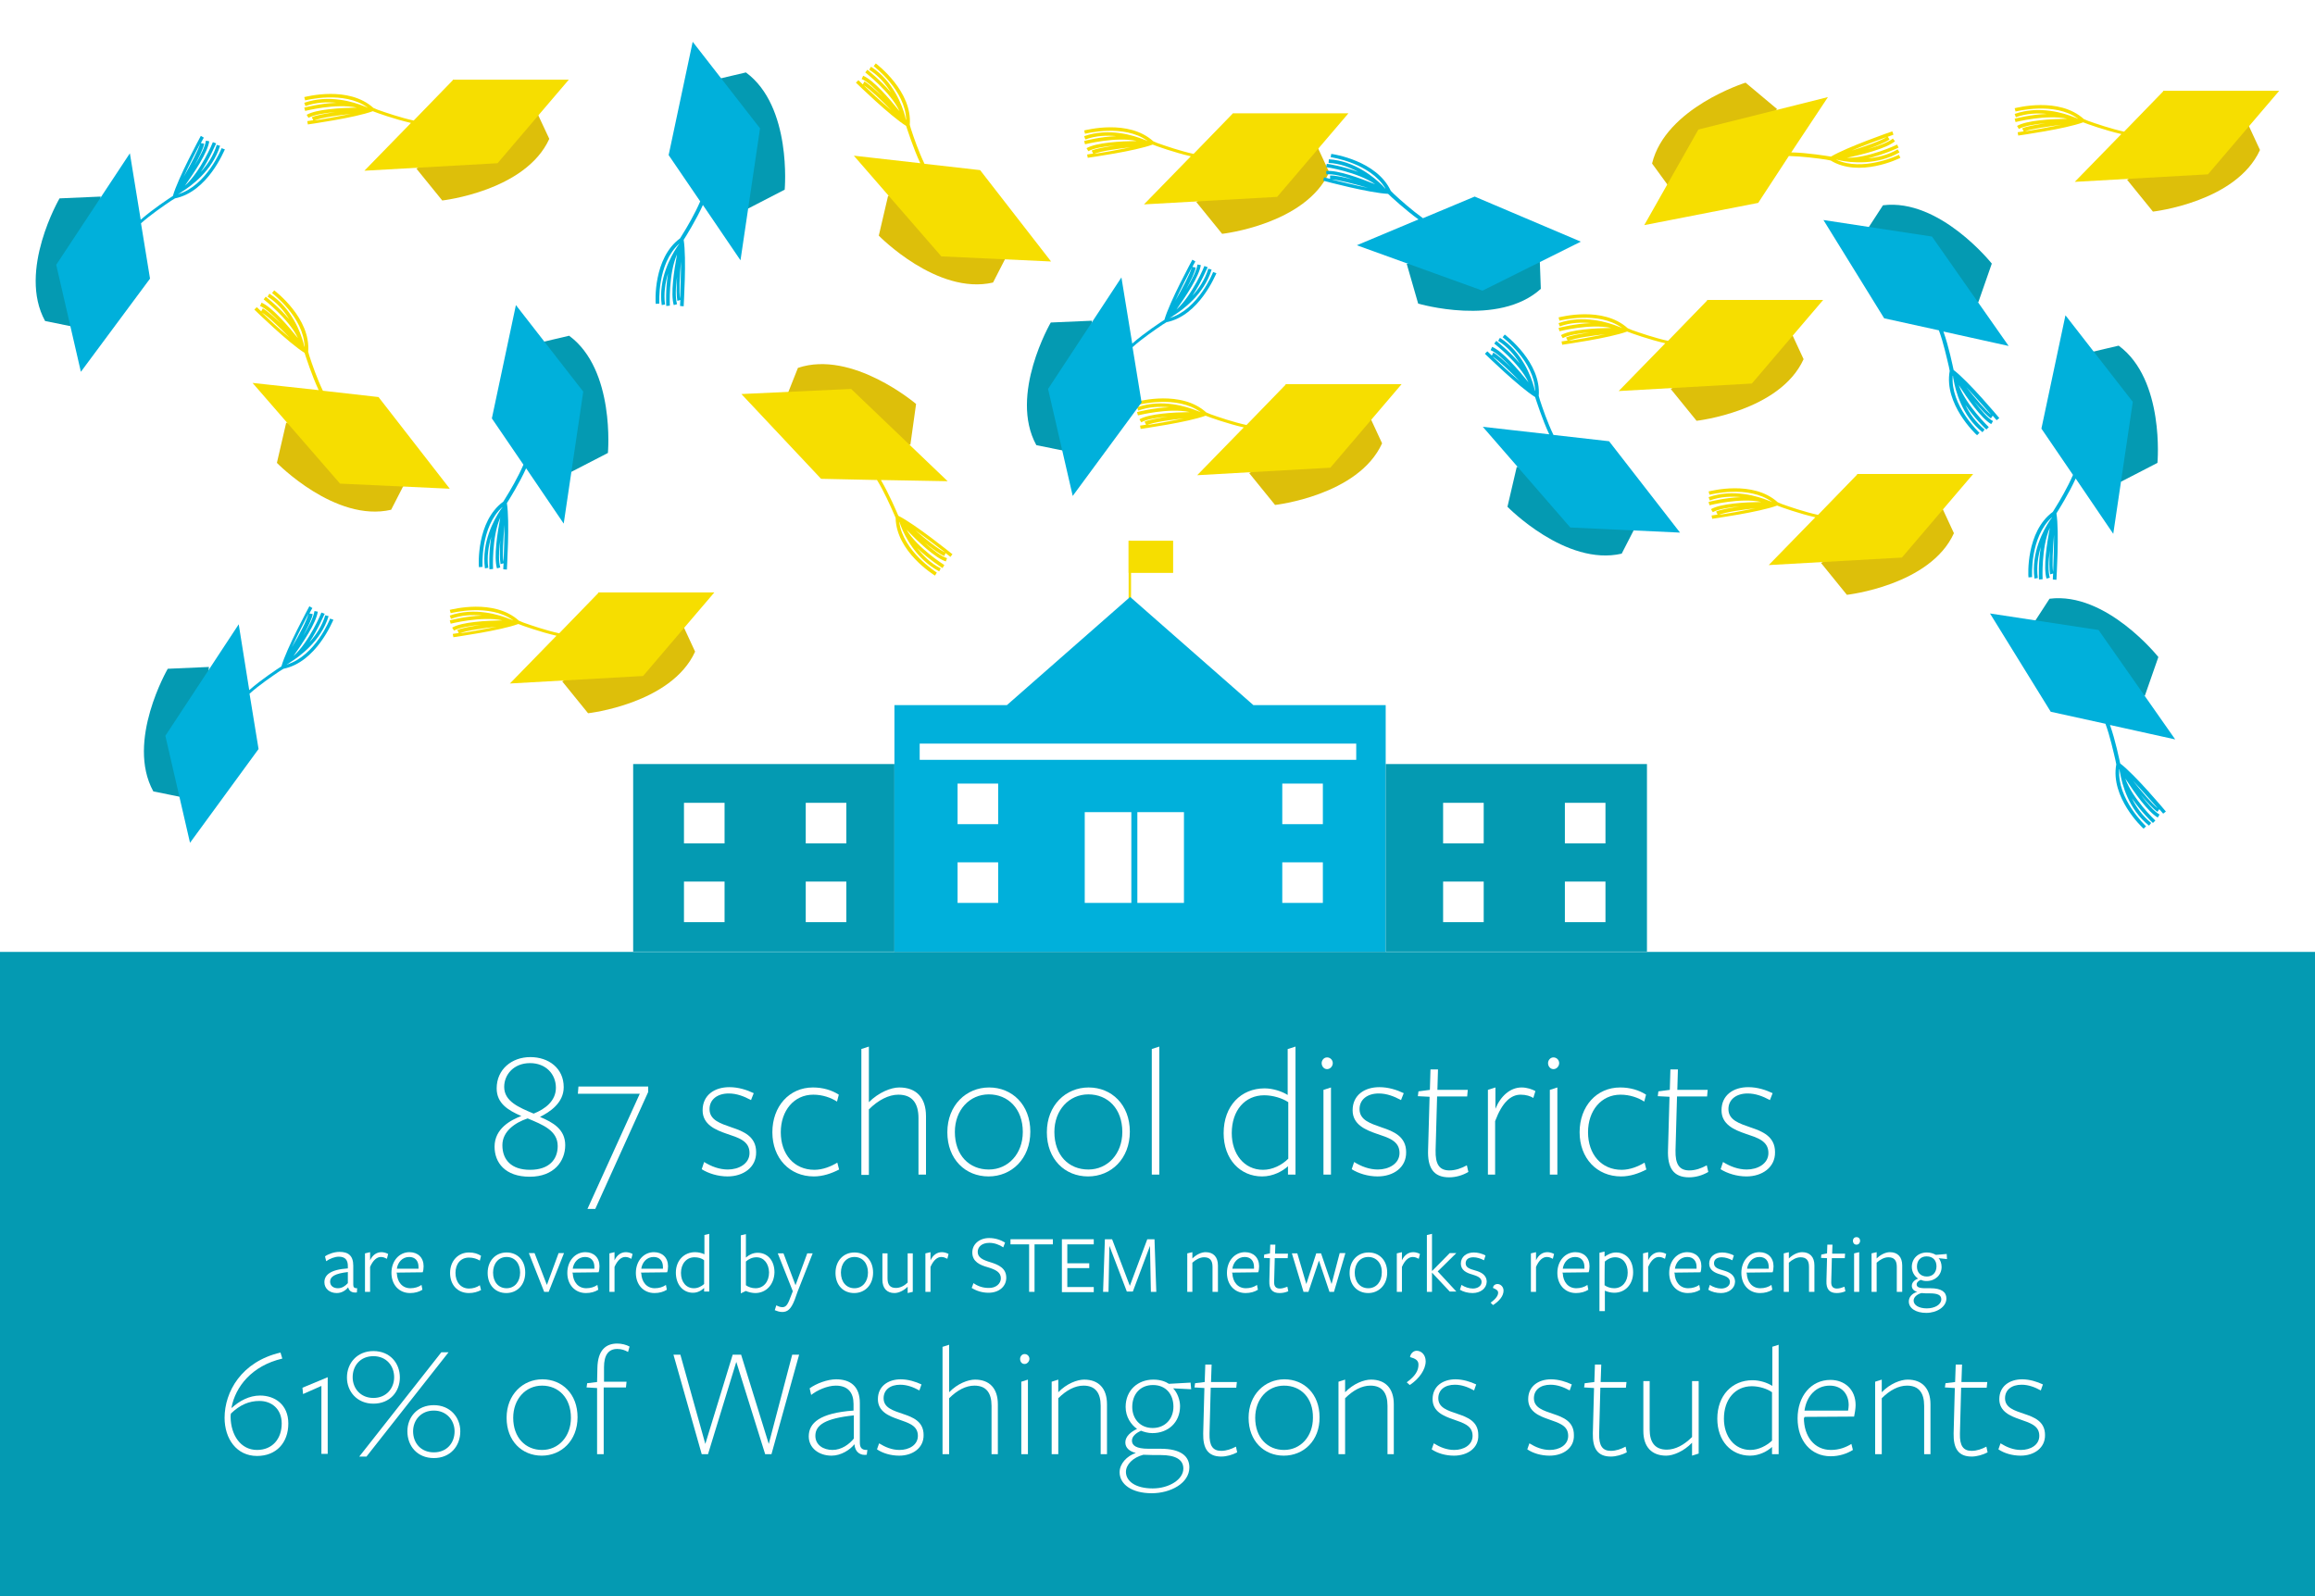 <?xml version="1.0" encoding="utf-8"?>
<!-- Generator: Adobe Illustrator 22.1.0, SVG Export Plug-In . SVG Version: 6.00 Build 0)  -->
<svg version="1.1" id="Layer_1" xmlns="http://www.w3.org/2000/svg" xmlns:xlink="http://www.w3.org/1999/xlink" x="0px" y="0px"
	 viewBox="0 0 770 531" style="enable-background:new 0 0 770 531;" xml:space="preserve">
<style type="text/css">
	.st0{fill:#FFFFFF;}
	.st1{fill:#F2F2F2;}
	.st2{fill:#D2C000;}
	.st3{fill:#F6DE00;}
	.st4{fill:#00B0DB;}
	.st5{fill:#DF6020;}
	.st6{fill:none;stroke:#FFFFFF;stroke-width:10.368;}
	.st7{fill:#E68A24;}
	.st8{fill:none;stroke:#00B0DB;stroke-width:2.623;stroke-dasharray:7.88;}
	.st9{enable-background:new    ;}
	.st10{fill:#3D3C3C;}
	.st11{fill:#DE6026;}
	.st12{fill:#0994B7;}
	.st13{opacity:0.67;}
	.st14{clip-path:url(#SVGID_2_);fill:#00B0DB;}
	.st15{clip-path:url(#SVGID_2_);fill:#049AB2;}
	.st16{clip-path:url(#SVGID_2_);fill:#DDBF0A;}
	.st17{fill:#DDBF0A;}
	.st18{fill:#049AB2;}
</style>
<rect class="st0" width="770" height="531"/>
<g>
	<rect x="210.6" y="254.2" class="st18" width="86.9" height="62.4"/>
	<g>
		<rect x="375.4" y="179.9" class="st3" width="0.8" height="20.5"/>
		<rect x="375.4" y="179.9" class="st3" width="14.8" height="10.7"/>
	</g>
	<polygon class="st4" points="416.9,234.6 375.9,198.6 334.9,234.6 297.5,234.6 297.5,316.7 334.9,316.7 416.9,316.7 460.9,316.7 
		460.9,234.6 	"/>
	<polyline class="st0" points="305.9,252.8 305.9,247.4 451.1,247.4 451.1,252.8 	"/>
	<rect x="349.1" y="301.9" class="st4" width="58.7" height="3.2"/>
	<rect x="341.4" y="306.6" class="st4" width="74.1" height="3.2"/>
	<rect x="335.4" y="311.3" class="st4" width="86" height="3.2"/>
	<rect x="318.5" y="260.7" class="st0" width="13.5" height="13.5"/>
	<rect x="426.5" y="260.7" class="st0" width="13.5" height="13.5"/>
	<rect x="318.5" y="286.9" class="st0" width="13.5" height="13.5"/>
	<rect x="268" y="267.1" class="st0" width="13.5" height="13.5"/>
	<rect x="268" y="293.3" class="st0" width="13.5" height="13.5"/>
	<rect x="227.5" y="267.1" class="st0" width="13.5" height="13.5"/>
	<rect x="227.5" y="293.3" class="st0" width="13.5" height="13.5"/>
	<rect x="360.8" y="270.2" class="st0" width="15.5" height="30.2"/>
	<rect x="378.3" y="270.2" class="st0" width="15.5" height="30.2"/>
	<rect x="426.5" y="286.9" class="st0" width="13.5" height="13.5"/>
	<rect x="460.9" y="254.2" class="st18" width="86.9" height="62.4"/>
	<rect x="520.5" y="267.1" class="st0" width="13.5" height="13.5"/>
	<rect x="520.5" y="293.3" class="st0" width="13.5" height="13.5"/>
	<rect x="480" y="267.1" class="st0" width="13.5" height="13.5"/>
	<rect x="480" y="293.3" class="st0" width="13.5" height="13.5"/>
</g>
<rect y="316.7" class="st18" width="775" height="214.3"/>
<g>
	<g>
		<path class="st17" d="M187,226.7l8.6,10.6c0,0,27.7-3.1,35.6-20.5l-5.7-12.3L187,226.7z"/>
		<path class="st3" d="M199,197.3l-13,13.4c-4.2-0.9-9.5-2.7-12-3.6l-1.4-0.6c-8.3-7.5-22.4-3.7-23-3.6l0.3,1.1
			c0.1,0,12.9-3.4,20.8,2.4c0,0-0.1,0-0.1,0c-0.4-0.2-0.8-0.4-1.2-0.5c-3.2-1.3-11.5-4-19.8-1.1l0.4,1.1c3.6-1.3,7.2-1.4,10.3-1.1
			c-5.4,0.2-10.3,1.5-10.7,1.6l0.3,1.1c0.1,0,10.2-2.6,17.2-1.1c-5.4,0.1-13.4,0.5-16.7,2.4l0.6,1c1.8-1,5.3-1.6,8.9-1.9
			c-3.4,0.5-6.5,1.1-7.8,1.7l0.5,1c-1.2,0.2-2,0.3-2,0.3l0.2,1.1c0.6-0.1,15.7-2.2,21.6-4.4c1.2,0.5,7.4,2.7,12.7,3.9l-15.5,15.9
			l44.3-2.5l23.7-27.8H199z M165.2,208.5c-4.4,0.9-9.4,1.8-12.2,2.2C155.1,209.8,160.6,209,165.2,208.5z"/>
	</g>
	<g>
		<path class="st17" d="M707.5,59.8l8.6,10.6c0,0,27.7-3.1,35.6-20.5l-5.7-12.3L707.5,59.8z"/>
		<path class="st3" d="M719.5,30.4l-13,13.4c-4.2-0.9-9.5-2.7-12-3.6l-1.4-0.6c-8.3-7.5-22.4-3.7-23-3.6l0.3,1.1
			c0.1,0,12.9-3.4,20.8,2.4c0,0-0.1,0-0.1,0c-0.4-0.2-0.8-0.4-1.2-0.5c-3.2-1.3-11.5-4-19.8-1.1l0.4,1.1c3.6-1.3,7.2-1.4,10.3-1.1
			c-5.4,0.2-10.3,1.5-10.7,1.6l0.3,1.1c0.1,0,10.2-2.6,17.2-1.1c-5.4,0.1-13.4,0.5-16.7,2.4l0.6,1c1.8-1,5.3-1.6,8.9-1.9
			c-3.4,0.5-6.5,1.1-7.8,1.7l0.5,1c-1.2,0.2-2,0.3-2,0.3l0.2,1.1c0.6-0.1,15.7-2.2,21.6-4.4c1.2,0.5,7.4,2.7,12.7,3.9l-15.5,15.9
			l44.3-2.5l23.7-27.8H719.5z M685.7,41.5c-4.4,0.9-9.4,1.8-12.2,2.2C675.5,42.9,681.1,42.1,685.7,41.5z"/>
	</g>
	<g>
		<path class="st17" d="M605.7,187.3l8.6,10.6c0,0,27.7-3.1,35.6-20.5l-5.7-12.3L605.7,187.3z"/>
		<path class="st3" d="M617.7,157.9l-13,13.4c-4.2-0.9-9.5-2.7-12-3.6l-1.4-0.6c-8.3-7.5-22.4-3.7-23-3.6l0.3,1.1
			c0.1,0,12.9-3.4,20.8,2.4c0,0-0.1,0-0.1,0c-0.4-0.2-0.8-0.4-1.2-0.5c-3.2-1.3-11.5-4-19.8-1.1l0.4,1.1c3.6-1.3,7.2-1.4,10.3-1.1
			c-5.4,0.2-10.3,1.5-10.7,1.6l0.3,1.1c0.1,0,10.2-2.6,17.2-1.1c-5.4,0.1-13.4,0.5-16.7,2.4l0.6,1c1.8-1,5.3-1.6,8.9-1.9
			c-3.4,0.5-6.5,1.1-7.8,1.7l0.5,1c-1.2,0.2-2,0.3-2,0.3l0.2,1.1c0.6-0.1,15.7-2.2,21.6-4.4c1.2,0.5,7.4,2.7,12.7,3.9l-15.5,15.9
			l44.3-2.5l23.7-27.8H617.7z M583.9,169.1c-4.4,0.9-9.4,1.8-12.2,2.2C573.8,170.4,579.3,169.6,583.9,169.1z"/>
	</g>
	<g>
		<path class="st17" d="M555.7,129.4l8.6,10.6c0,0,27.7-3.1,35.6-20.5l-5.7-12.3L555.7,129.4z"/>
		<path class="st3" d="M567.8,100l-13,13.4c-4.2-0.9-9.5-2.7-12-3.6l-1.4-0.6c-8.3-7.5-22.4-3.7-23-3.6l0.3,1.1
			c0.1,0,12.9-3.4,20.8,2.4c0,0-0.1,0-0.1,0c-0.4-0.2-0.8-0.4-1.2-0.5c-3.2-1.3-11.5-4-19.8-1.1l0.4,1.1c3.6-1.3,7.2-1.4,10.3-1.1
			c-5.4,0.2-10.3,1.5-10.7,1.6l0.3,1.1c0.1,0,10.2-2.6,17.2-1.1c-5.4,0.1-13.4,0.5-16.7,2.4l0.6,1c1.8-1,5.3-1.6,8.9-1.9
			c-3.4,0.5-6.5,1.1-7.8,1.7l0.5,1c-1.2,0.2-2,0.3-2,0.3l0.2,1.1c0.6-0.1,15.7-2.2,21.6-4.4c1.2,0.5,7.4,2.7,12.7,3.9l-15.5,15.9
			l44.3-2.5l23.7-27.8H567.8z M533.9,111.2c-4.4,0.9-9.4,1.8-12.2,2.2C523.8,112.5,529.3,111.7,533.9,111.2z"/>
	</g>
	<g>
		<path class="st17" d="M397.9,67.2l8.6,10.6c0,0,27.7-3.1,35.6-20.5l-5.7-12.3L397.9,67.2z"/>
		<path class="st3" d="M410,37.8l-13,13.4c-4.2-0.9-9.5-2.7-12-3.6l-1.4-0.6c-8.3-7.5-22.4-3.7-23-3.6l0.3,1.1
			c0.1,0,12.9-3.4,20.8,2.4c0,0-0.1,0-0.1,0c-0.4-0.2-0.8-0.4-1.2-0.5c-3.2-1.3-11.5-4-19.8-1.1l0.4,1.1c3.6-1.3,7.2-1.4,10.3-1.1
			c-5.4,0.2-10.3,1.5-10.7,1.6l0.3,1.1c0.1,0,10.2-2.6,17.2-1.1c-5.4,0.1-13.4,0.5-16.7,2.4l0.6,1c1.8-1,5.3-1.6,8.9-1.9
			c-3.4,0.5-6.5,1.1-7.8,1.7l0.5,1c-1.2,0.2-2,0.3-2,0.3l0.2,1.1c0.6-0.1,15.7-2.2,21.6-4.4c1.2,0.5,7.4,2.7,12.7,3.9L380.5,68
			l44.3-2.5l23.7-27.8H410z M376.1,49c-4.4,0.9-9.4,1.8-12.2,2.2C366,50.3,371.5,49.5,376.1,49z"/>
	</g>
	<g>
		<path class="st17" d="M415.5,157.4l8.6,10.6c0,0,27.7-3.1,35.6-20.5l-5.7-12.3L415.5,157.4z"/>
		<path class="st3" d="M427.6,128l-13,13.4c-4.2-0.9-9.5-2.7-12-3.6l-1.4-0.6c-8.3-7.5-22.4-3.7-23-3.6l0.3,1.1
			c0.1,0,12.9-3.4,20.8,2.4c0,0-0.1,0-0.1,0c-0.4-0.2-0.8-0.4-1.2-0.5c-3.2-1.3-11.5-4-19.8-1.1l0.4,1.1c3.6-1.3,7.2-1.4,10.3-1.1
			c-5.4,0.2-10.3,1.5-10.7,1.6l0.3,1.1c0.1,0,10.2-2.6,17.2-1.1c-5.4,0.1-13.4,0.5-16.7,2.4l0.6,1c1.8-1,5.3-1.6,8.9-1.9
			c-3.4,0.5-6.5,1.1-7.8,1.7l0.5,1c-1.2,0.2-2,0.3-2,0.3l0.2,1.1c0.6-0.1,15.7-2.2,21.6-4.4c1.2,0.5,7.4,2.7,12.7,3.9l-15.5,15.9
			l44.3-2.5l23.7-27.8H427.6z M393.8,139.2c-4.4,0.9-9.4,1.8-12.2,2.2C383.6,140.5,389.1,139.7,393.8,139.2z"/>
	</g>
	<g>
		<path class="st17" d="M591.1,36.3l-10.5-8.8c0,0-26.6,8.3-31.1,26.9l8,11L591.1,36.3z"/>
		<path class="st3" d="M584.8,67.5L595,51.9c4.3,0.1,9.8,0.8,12.4,1.2l1.5,0.3c9.5,5.8,22.7-0.6,23.2-0.9l-0.5-1
			c-0.1,0.1-12,5.8-20.9,1.6c0,0,0.1,0,0.1,0c0.4,0.1,0.8,0.2,1.3,0.3c3.4,0.7,12.1,1.7,19.7-2.7l-0.6-1c-3.3,1.9-6.8,2.7-9.9,3
			c5.3-1.3,9.9-3.4,10.2-3.6l-0.5-1c-0.1,0.1-9.5,4.5-16.7,4.4c5.3-1.1,13.1-3.1,16-5.5l-0.7-0.9c-1.6,1.3-4.9,2.5-8.4,3.5
			c3.2-1.1,6.1-2.3,7.3-3.2l-0.6-0.9c1.2-0.4,1.9-0.7,1.9-0.7l-0.4-1.1c-0.6,0.2-15,5.2-20.4,8.4c-1.3-0.2-7.8-1.3-13.2-1.4
			L608,32.3l-43.1,10.8l-18,31.8L584.8,67.5z M615.9,50.1c4.2-1.8,8.9-3.5,11.6-4.5C625.6,46.9,620.3,48.7,615.9,50.1z"/>
	</g>
	<g>
		<path class="st17" d="M138.5,56.1l8.6,10.6c0,0,27.7-3.1,35.6-20.5L177,34L138.5,56.1z"/>
		<path class="st3" d="M150.6,26.7l-13,13.4c-4.2-0.9-9.5-2.7-12-3.6l-1.4-0.6c-8.3-7.5-22.4-3.7-23-3.6l0.3,1.1
			c0.1,0,12.9-3.4,20.8,2.4c0,0-0.1,0-0.1,0c-0.4-0.2-0.8-0.4-1.2-0.5c-3.2-1.3-11.5-4-19.8-1.1l0.4,1.1c3.6-1.3,7.2-1.4,10.3-1.1
			c-5.4,0.2-10.3,1.5-10.7,1.6l0.3,1.1c0.1,0,10.2-2.6,17.2-1.1c-5.4,0.1-13.4,0.5-16.7,2.4l0.6,1c1.8-1,5.3-1.6,8.9-1.9
			c-3.4,0.5-6.5,1.1-7.8,1.7l0.5,1c-1.2,0.2-2,0.3-2,0.3l0.2,1.1c0.6-0.1,15.7-2.2,21.6-4.4c1.2,0.5,7.4,2.7,12.7,3.9l-15.5,15.9
			l44.3-2.5l23.7-27.8H150.6z M116.7,37.9c-4.4,0.9-9.4,1.8-12.2,2.2C106.6,39.2,112.1,38.4,116.7,37.9z"/>
	</g>
	<g>
		<path class="st18" d="M248.8,69.4l12.2-6.3c0,0,2.5-27.7-12.9-39l-13.2,3.1L248.8,69.4z"/>
		<path class="st4" d="M222.4,51.6l10.5,15.4c-1.7,4-4.5,8.8-5.9,11l-0.8,1.3c-9,6.6-8.2,21.2-8.1,21.8l1.2-0.1
			c0-0.1-0.8-13.3,6.6-19.9c0,0,0,0.1,0,0.1c-0.3,0.3-0.5,0.7-0.8,1.1c-1.9,2.9-6.2,10.5-5,19.2l1.1-0.2c-0.5-3.7,0.1-7.3,1-10.3
			c-0.9,5.4-0.6,10.4-0.6,10.8l1.2-0.1c0-0.1-0.5-10.5,2.4-17.1c-1,5.3-2.2,13.2-1.1,16.9l1.1-0.3c-0.6-2-0.5-5.5,0-9.1
			c-0.2,3.4-0.2,6.5,0.1,8l1-0.3c-0.1,1.2-0.1,2-0.1,2l1.2,0.1c0-0.7,1-15.9,0-22.1c0.7-1.1,4.2-6.7,6.4-11.6l12.5,18.4l6.5-43.9
			l-22.4-28.8L222.4,51.6z M226.5,87c0,4.5-0.2,9.6-0.3,12.4C225.8,97.2,226.1,91.7,226.5,87z"/>
	</g>
	<g>
		<path class="st18" d="M190,157l12.2-6.3c0,0,2.5-27.7-12.9-39l-13.2,3.1L190,157z"/>
		<path class="st4" d="M163.6,139.2l10.5,15.4c-1.7,4-4.5,8.8-5.9,11l-0.8,1.3c-9,6.6-8.2,21.2-8.1,21.8l1.2-0.1
			c0-0.1-0.8-13.3,6.6-19.9c0,0,0,0.1,0,0.1c-0.3,0.3-0.5,0.7-0.8,1.1c-1.9,2.9-6.2,10.5-5,19.2l1.1-0.2c-0.5-3.7,0.1-7.3,1-10.3
			c-0.9,5.4-0.6,10.4-0.6,10.8l1.2-0.1c0-0.1-0.5-10.5,2.4-17.1c-1,5.3-2.2,13.2-1.1,16.9l1.1-0.3c-0.6-2-0.5-5.5,0-9.1
			c-0.2,3.4-0.2,6.5,0.1,8l1-0.3c-0.1,1.2-0.1,2-0.1,2l1.2,0.1c0-0.7,1-15.9,0-22.1c0.7-1.1,4.2-6.7,6.4-11.6l12.5,18.4l6.5-43.9
			l-22.4-28.8L163.6,139.2z M167.8,174.6c0,4.5-0.2,9.6-0.3,12.4C167,184.8,167.4,179.3,167.8,174.6z"/>
	</g>
	<g>
		<path class="st18" d="M705.4,160.3l12.2-6.3c0,0,2.5-27.7-12.9-39l-13.2,3.1L705.4,160.3z"/>
		<path class="st4" d="M679,142.6l10.5,15.4c-1.7,4-4.5,8.8-5.9,11l-0.8,1.3c-9,6.6-8.2,21.2-8.1,21.8l1.2-0.1
			c0-0.1-0.8-13.3,6.6-19.9c0,0,0,0.1,0,0.1c-0.3,0.3-0.5,0.7-0.8,1.1c-1.9,2.9-6.2,10.5-5,19.2l1.1-0.2c-0.5-3.7,0.1-7.3,1-10.3
			c-0.9,5.4-0.6,10.4-0.6,10.8l1.2-0.1c0-0.1-0.5-10.5,2.4-17.1c-1,5.3-2.2,13.2-1.1,16.9l1.1-0.3c-0.6-2-0.5-5.5,0-9.1
			c-0.2,3.4-0.2,6.5,0.1,8l1-0.3c-0.1,1.2-0.1,2-0.1,2l1.2,0.1c0-0.7,1-15.9,0-22.1c0.7-1.1,4.2-6.7,6.4-11.6l12.5,18.4l6.5-43.9
			l-22.4-28.8L679,142.6z M683.2,177.9c0,4.5-0.2,9.6-0.3,12.4C682.5,188.1,682.8,182.6,683.2,177.9z"/>
	</g>
	<g>
		<path class="st18" d="M504.5,155.3l-3.1,13.3c0,0,19.4,19.9,38,15.6l6.2-12.1L504.5,155.3z"/>
		<path class="st4" d="M535.2,146.8l-18.5-2.1c-1.9-3.9-3.7-9.1-4.5-11.6l-0.4-1.4c0.9-11.1-10.8-20-11.3-20.4l-0.7,0.9
			c0.1,0.1,10.6,8.1,10.8,17.9c0,0,0-0.1-0.1-0.1c-0.1-0.4-0.2-0.9-0.3-1.3c-0.9-3.3-3.9-11.6-11.3-16.3l-0.6,1
			c3.2,2,5.5,4.8,7.2,7.5c-3.5-4.1-7.5-7.2-7.8-7.5l-0.7,0.9c0.1,0.1,8.3,6.4,11.4,12.9c-3.4-4.2-8.6-10.3-12.1-11.8l-0.5,1.1
			c1.9,0.8,4.5,3.2,7,5.9c-2.5-2.4-4.8-4.4-6.1-5.1l-0.5,1c-0.9-0.8-1.4-1.4-1.5-1.4l-0.8,0.8c0.5,0.5,11.4,11.1,16.7,14.4
			c0.4,1.2,2.4,7.5,4.7,12.4l-22.1-2.5l29.1,33.5l36.5,1.7L535.2,146.8z M505.6,126.9c-3.5-2.9-7.1-6.3-9.2-8.3
			C498.3,119.7,502.3,123.6,505.6,126.9z"/>
	</g>
	<g>
		<path class="st18" d="M658,100.6l4.5-12.9c0,0-17.3-21.8-36.2-19.4l-7.4,11.4L658,100.6z"/>
		<path class="st4" d="M626.7,105.9l18.2,4c1.5,4,2.7,9.5,3.3,12l0.3,1.5c-2,11,8.6,21,9.1,21.4l0.8-0.8c-0.1-0.1-9.7-9.1-8.9-19
			c0,0,0,0.1,0.1,0.1c0,0.4,0.1,0.9,0.2,1.3c0.6,3.4,2.7,11.9,9.6,17.4l0.7-0.9c-2.9-2.4-5-5.3-6.4-8.2c3.1,4.5,6.7,8,7,8.2l0.8-0.8
			c-0.1-0.1-7.6-7.3-10-14c2.9,4.5,7.5,11.1,10.8,13l0.6-1c-1.8-1-4.1-3.7-6.3-6.6c2.2,2.6,4.4,4.9,5.6,5.7l0.6-0.9
			c0.8,0.9,1.3,1.5,1.3,1.5l0.9-0.7c-0.4-0.5-10.2-12.2-15.2-16c-0.3-1.3-1.6-7.8-3.4-12.8l21.7,4.8l-25.5-36.4l-36.1-5.5
			L626.7,105.9z M654,128.8c3.1,3.3,6.4,7.1,8.3,9.2C660.5,136.7,656.9,132.4,654,128.8z"/>
	</g>
	<g>
		<path class="st18" d="M713.4,231.5l4.5-12.9c0,0-17.3-21.8-36.2-19.4l-7.4,11.4L713.4,231.5z"/>
		<path class="st4" d="M682.1,236.8l18.2,4c1.5,4,2.7,9.5,3.3,12l0.3,1.5c-2,11,8.6,21,9.1,21.4l0.8-0.8c-0.1-0.1-9.7-9.1-8.9-19
			c0,0,0,0.1,0.1,0.1c0,0.4,0.1,0.9,0.2,1.3c0.6,3.4,2.7,11.9,9.6,17.4l0.7-0.9c-2.9-2.4-5-5.3-6.4-8.2c3.1,4.5,6.7,8,7,8.2l0.8-0.8
			c-0.1-0.1-7.6-7.2-10-14c2.9,4.5,7.5,11.1,10.8,13l0.6-1c-1.8-1-4.1-3.7-6.3-6.6c2.2,2.6,4.4,4.9,5.6,5.7l0.6-0.9
			c0.8,0.9,1.3,1.5,1.3,1.5l0.9-0.7c-0.4-0.5-10.2-12.2-15.2-16c-0.3-1.3-1.6-7.8-3.4-12.8l21.7,4.8l-25.5-36.4l-36.1-5.5
			L682.1,236.8z M709.4,259.7c3.1,3.3,6.4,7.1,8.3,9.2C715.9,267.6,712.3,263.3,709.4,259.7z"/>
	</g>
	<g>
		<path class="st17" d="M295.4,65.1l-3.1,13.3c0,0,19.4,19.9,38,15.6l6.2-12.1L295.4,65.1z"/>
		<path class="st3" d="M326,56.6l-18.5-2.1c-1.9-3.9-3.7-9.1-4.5-11.6l-0.4-1.4c0.9-11.1-10.8-20-11.3-20.4l-0.7,0.9
			c0.1,0.1,10.6,8.1,10.8,17.9c0,0,0-0.1-0.1-0.1c-0.1-0.4-0.2-0.9-0.3-1.3c-0.9-3.3-3.9-11.6-11.3-16.3l-0.6,1
			c3.2,2,5.5,4.8,7.2,7.5c-3.5-4.1-7.5-7.2-7.8-7.5l-0.7,0.9c0.1,0.1,8.3,6.4,11.4,12.9c-3.4-4.2-8.6-10.3-12.1-11.8l-0.5,1.1
			c1.9,0.8,4.5,3.2,7,5.9c-2.5-2.4-4.8-4.4-6.1-5.1l-0.5,1c-0.9-0.8-1.4-1.4-1.5-1.4l-0.8,0.8c0.5,0.5,11.4,11.1,16.7,14.4
			c0.4,1.2,2.4,7.5,4.7,12.4l-22.1-2.5l29.1,33.5l36.5,1.7L326,56.6z M296.5,36.7c-3.5-2.9-7.1-6.3-9.2-8.3
			C289.2,29.5,293.2,33.4,296.5,36.7z"/>
	</g>
	<g>
		<path class="st17" d="M95.2,140.6L92.1,154c0,0,19.4,19.9,38,15.6l6.2-12.1L95.2,140.6z"/>
		<path class="st3" d="M125.9,132.1l-18.5-2.1c-1.9-3.9-3.7-9.1-4.5-11.6l-0.4-1.4c0.9-11.1-10.8-20-11.3-20.4l-0.7,0.9
			c0.1,0.1,10.6,8.1,10.8,17.9c0,0,0-0.1-0.1-0.1c-0.1-0.4-0.2-0.9-0.3-1.3c-0.9-3.3-3.9-11.6-11.3-16.3l-0.6,1
			c3.2,2,5.5,4.8,7.2,7.5c-3.5-4.1-7.5-7.2-7.8-7.5l-0.7,0.9c0.1,0.1,8.3,6.4,11.4,12.9c-3.4-4.2-8.6-10.3-12.1-11.8l-0.5,1.1
			c1.9,0.8,4.5,3.2,7,5.9c-2.5-2.4-4.8-4.4-6.1-5.1l-0.5,1c-0.9-0.8-1.4-1.4-1.5-1.4l-0.8,0.8c0.5,0.5,11.4,11.1,16.7,14.4
			c0.4,1.2,2.4,7.5,4.7,12.4L84,127.4l29.1,33.5l36.5,1.7L125.9,132.1z M96.3,112.3c-3.5-2.9-7.1-6.3-9.2-8.3
			C89,105.1,93,108.9,96.3,112.3z"/>
	</g>
	<g>
		<path class="st17" d="M302.8,148l1.9-13.6c0,0-21.2-18.1-39.3-12l-5,12.6L302.8,148z"/>
		<path class="st3" d="M273.1,159.3l18.6,0.4c2.3,3.7,4.5,8.7,5.6,11.2l0.6,1.4c0.2,11.2,12.6,18.9,13.1,19.2l0.6-1
			c-0.1-0.1-11.3-7.1-12.5-16.9c0,0,0.1,0.1,0.1,0.1c0.1,0.4,0.3,0.8,0.4,1.2c1.2,3.2,5,11.1,12.8,15.2l0.5-1
			c-3.4-1.7-5.9-4.3-7.9-6.8c3.9,3.8,8.2,6.5,8.5,6.7l0.6-1c-0.1-0.1-8.9-5.6-12.6-11.8c3.7,3.9,9.5,9.4,13.1,10.6l0.4-1.1
			c-2-0.6-4.8-2.8-7.5-5.2c2.7,2.1,5.2,4,6.6,4.5l0.4-1c1,0.8,1.6,1.2,1.6,1.3l0.7-0.9c-0.5-0.4-12.4-10-18-12.8
			c-0.5-1.2-3.1-7.3-5.8-11.9l22.2,0.4l-32.1-30.7l-36.5,1.7L273.1,159.3z M304.4,176.4c3.7,2.6,7.7,5.7,10,7.4
			C312.3,182.9,307.9,179.4,304.4,176.4z"/>
	</g>
	<g>
		<path class="st18" d="M467.9,87.8l3.8,13.2c0,0,26.7,7.9,40.8-4.9L512,82.5L467.9,87.8z"/>
		<path class="st4" d="M490.5,65.4l-17.2,7.2c-3.5-2.5-7.7-6.2-9.6-8l-1.1-1.1c-4.7-10.1-19.1-12.2-19.8-12.3l-0.2,1.1
			c0.1,0,13.2,1.9,18.2,10.4c0,0-0.1,0-0.1,0c-0.3-0.3-0.6-0.7-0.9-1c-2.4-2.4-9.1-8.2-17.8-8.7l-0.1,1.2c3.8,0.2,7.1,1.5,9.9,3
			c-5.1-1.9-10.1-2.7-10.5-2.7l-0.2,1.1c0.1,0,10.4,1.6,16.3,5.7c-5-2-12.5-4.8-16.3-4.4l0.1,1.1c2.1-0.2,5.5,0.6,9,1.8
			c-3.3-0.9-6.4-1.5-7.8-1.4l0,1.1c-1.2-0.3-1.9-0.5-2-0.5l-0.3,1.1c0.6,0.2,15.3,4.1,21.6,4.4c0.9,0.9,5.8,5.4,10.1,8.5l-20.5,8.6
			l41.8,15.1l32.7-16.3L490.5,65.4z M455,62.5c-4.4-0.9-9.3-2.1-12.1-2.8C445.1,59.8,450.5,61.2,455,62.5z"/>
	</g>
	<g>
		<path class="st18" d="M363.2,106.7l-13.7,0.6c0,0-14,24.1-4.8,40.8l13.3,2.7L363.2,106.7z"/>
		<path class="st4" d="M379.7,133.9l-3-18.4c3.2-2.9,7.8-6,10-7.5l1.3-0.8c10.9-2.2,16.3-15.8,16.6-16.3l-1.1-0.4
			c0,0.1-4.9,12.4-14.4,15.3c0,0,0-0.1,0.1-0.1c0.4-0.2,0.8-0.4,1.1-0.7c2.9-1.8,10.1-6.9,12.7-15.3l-1.1-0.3
			c-1.1,3.6-3.1,6.6-5.3,9c3-4.5,4.9-9.2,5.1-9.5l-1.1-0.4c0,0.1-4,9.7-9.3,14.5c3.1-4.4,7.6-11.1,8.1-14.8l-1.1-0.2
			c-0.3,2.1-1.9,5.2-3.8,8.3c1.6-3,3-5.8,3.2-7.3l-1.1-0.2c0.6-1.1,0.9-1.7,1-1.8l-1-0.6c-0.3,0.6-7.6,14-9.3,20
			c-1.1,0.7-6.6,4.3-10.7,7.9L373,92.3l-24.4,37.1l8.2,35.6L379.7,133.9z M390.9,100.1c1.9-4.1,4.2-8.6,5.5-11.1
			C395.8,91.2,393.2,96.1,390.9,100.1z"/>
	</g>
	<g>
		<path class="st18" d="M33.5,65.4L19.8,66c0,0-14,24.1-4.8,40.8l13.3,2.7L33.5,65.4z"/>
		<path class="st4" d="M49.9,92.7l-3-18.4c3.2-2.9,7.8-6,10-7.5l1.3-0.8c10.9-2.2,16.3-15.8,16.6-16.3l-1.1-0.4
			c0,0.1-4.9,12.4-14.4,15.3c0,0,0-0.1,0.1-0.1c0.4-0.2,0.8-0.4,1.1-0.7c2.9-1.8,10.1-6.9,12.7-15.3l-1.1-0.3
			c-1.1,3.6-3.1,6.6-5.3,9c3-4.5,4.9-9.2,5.1-9.5l-1.1-0.4c0,0.1-4,9.7-9.3,14.5c3.1-4.4,7.6-11.1,8.1-14.8l-1.1-0.2
			c-0.3,2.1-1.9,5.2-3.8,8.3c1.6-3,3-5.8,3.2-7.3l-1.1-0.2c0.6-1.1,0.9-1.7,1-1.8l-1-0.6c-0.3,0.6-7.6,14-9.3,20
			c-1.1,0.7-6.6,4.3-10.7,7.9L43.2,51L18.7,88.1l8.2,35.6L49.9,92.7z M61.1,58.8c1.9-4.1,4.2-8.6,5.5-11.1
			C66,49.9,63.4,54.8,61.1,58.8z"/>
	</g>
	<g>
		<path class="st18" d="M69.5,221.9l-13.7,0.6c0,0-14,24.1-4.8,40.8l13.3,2.7L69.5,221.9z"/>
		<path class="st4" d="M86,249.2l-3-18.4c3.2-2.9,7.8-6,10-7.5l1.3-0.8c10.9-2.2,16.3-15.8,16.6-16.3l-1.1-0.4
			c0,0.1-4.9,12.4-14.4,15.3c0,0,0-0.1,0.1-0.1c0.4-0.2,0.8-0.4,1.1-0.7c2.9-1.8,10.1-6.9,12.7-15.3l-1.1-0.3
			c-1.1,3.6-3.1,6.6-5.3,9c3-4.5,4.9-9.2,5.1-9.5l-1.1-0.4c0,0.1-4,9.7-9.3,14.5c3.1-4.4,7.6-11.1,8.1-14.8l-1.1-0.2
			c-0.3,2.1-1.9,5.2-3.8,8.3c1.6-3,3-5.8,3.2-7.3l-1.1-0.2c0.6-1.1,0.9-1.7,1-1.8l-1-0.6c-0.3,0.6-7.6,14-9.3,20
			c-1.1,0.7-6.6,4.3-10.7,7.9l-3.5-21.9l-24.4,37.1l8.2,35.6L86,249.2z M97.1,215.3c1.9-4.1,4.2-8.6,5.5-11.1
			C102.1,206.4,99.5,211.3,97.1,215.3z"/>
	</g>
</g>
<g>
	<path class="st0" d="M188,381c0,5.3-3.7,10.5-11.8,10.5c-8.2,0-11.7-4.7-11.7-10c0-6.1,5.5-8.9,8.9-10.2c-4.4-1.9-8.2-4.2-8.2-9.2
		c0-6.3,5-10.4,11.2-10.4c6.1,0,11.1,3.7,11.1,10c0,5.3-4.7,8.3-7.9,9.9C183.9,373.4,188,375.7,188,381z M167.1,381
		c0,4.9,3,8.2,9.2,8.2c6.4,0,9.2-3.5,9.2-7.9c0-5.2-5-7.1-10-9.2C171.3,373.5,167.1,376.4,167.1,381z M184.9,361.9
		c0-4.6-3.4-8.2-8.6-8.2c-5.5,0-8.6,3.9-8.6,7.9c0,4.8,4.8,6.8,9.8,8.9C181.3,369,184.9,366.3,184.9,361.9z"/>
	<path class="st0" d="M192.2,364l0.2-2.5h23.2v1.8L198,402.2h-2.6l17.4-38.3H192.2z"/>
	<path class="st0" d="M242,391.4c-3.2,0-6.4-1-8.6-2.4l0.8-2.4c2.4,1.5,5.1,2.5,7.9,2.5c3.6,0,7.2-1.9,7.2-5.5
		c0-4.1-3.8-5.1-7.6-6.4c-3.8-1.3-8-3.1-8-7.8c0-5.1,4-7.7,8.9-7.7c3,0,5.8,0.9,8.1,2l-0.9,2.3c-2.4-1.3-4.8-2.2-7.4-2.2
		c-3.8,0-6.4,2-6.4,5.2c0,3.7,3.7,4.8,7.4,6.1c3.9,1.3,8.1,3,8.1,8.2C251.6,388.4,247.2,391.4,242,391.4z"/>
	<path class="st0" d="M270.7,391.4c-8.1,0-13.8-6.1-13.8-14.7s5.6-14.9,13.5-14.9c3.3,0,6.3,0.9,8.6,2.4l-0.6,2.3
		c-2-1.3-4.8-2.3-7.9-2.3c-6.4,0-10.8,5.3-10.8,12.5c0,7.3,4.4,12.5,11.2,12.5c2.7,0,5.5-1.1,7.6-2.4l0.6,2.3
		C276.6,390.4,273.7,391.4,270.7,391.4z"/>
	<path class="st0" d="M305.5,390.8V372c0-5-2.1-7.8-6.7-7.8c-3.2,0-6.7,1.8-9.8,4.9v21.8h-2.5V349l2.5-0.8v18.5
		c3.3-3.3,7.4-4.9,10.1-4.9c5.6,0,8.9,3.3,8.9,9.6v19.4H305.5z"/>
	<path class="st0" d="M328.8,391.4c-7.7,0-13.7-5.7-13.7-14.7s6.3-14.9,13.9-14.9s13.7,5.7,13.7,14.7S336.5,391.4,328.8,391.4z
		 M328.9,364.1c-6.4,0-11.3,5.2-11.3,12.5c0,7.8,4.8,12.5,11.3,12.5c6.4,0,11.3-5.2,11.3-12.5C340.2,368.9,335.3,364.1,328.9,364.1z
		"/>
	<path class="st0" d="M361.9,391.4c-7.7,0-13.7-5.7-13.7-14.7s6.3-14.9,13.9-14.9s13.7,5.7,13.7,14.7S369.6,391.4,361.9,391.4z
		 M362,364.1c-6.4,0-11.3,5.2-11.3,12.5c0,7.8,4.8,12.5,11.3,12.5c6.4,0,11.3-5.2,11.3-12.5C373.3,368.9,368.5,364.1,362,364.1z"/>
	<path class="st0" d="M383.1,390.8V349l2.5-0.8v42.6H383.1z"/>
	<path class="st0" d="M428.4,349l2.5-0.8v42.6h-2.5V388c-1.7,1.6-4.9,3.4-8.6,3.4c-7.3,0-12.8-5.7-12.8-14.4
		c0-9.1,5.8-14.9,13.6-14.9c2.8,0,5.8,1,7.7,2.2V349z M420.5,364.4c-6.4,0-10.8,5-10.8,12.6c0,6.9,4.1,12.2,10.4,12.2
		c3.2,0,6.3-1.6,8.4-3.7v-18.8C426.6,365.4,423.4,364.4,420.5,364.4z"/>
	<path class="st0" d="M441.4,355.7c-1.1,0-1.8-1-1.8-2c0-0.9,0.7-1.9,1.8-1.9c1.1,0,1.9,0.9,1.9,1.9
		C443.3,354.7,442.5,355.7,441.4,355.7z M440.2,390.8v-28.2l2.5-0.8v29H440.2z"/>
	<path class="st0" d="M458.2,391.4c-3.2,0-6.4-1-8.6-2.4l0.8-2.4c2.4,1.5,5.1,2.5,7.9,2.5c3.6,0,7.2-1.9,7.2-5.5
		c0-4.1-3.8-5.1-7.6-6.4c-3.8-1.3-8-3.1-8-7.8c0-5.1,4-7.7,8.9-7.7c3,0,5.8,0.9,8.1,2l-0.9,2.3c-2.4-1.3-4.8-2.2-7.4-2.2
		c-3.8,0-6.4,2-6.4,5.2c0,3.7,3.7,4.8,7.4,6.1c3.9,1.3,8.1,3,8.1,8.2C467.8,388.4,463.5,391.4,458.2,391.4z"/>
	<path class="st0" d="M482,391.7c-5.3,0-7.2-3.3-7-9.1l0.5-17.7l-3.9-0.2l0.2-1.6l3.8-0.5l0.2-6.8h2.5l-0.2,6.8h10.1l-0.2,2.2h-10
		l-0.5,17.9c-0.1,4.6,1.2,6.7,4.6,6.7c2,0,4-0.7,5.8-1.7l0.5,2.2C486.4,391.1,484.1,391.7,482,391.7z"/>
	<path class="st0" d="M497.4,390.8h-2.5v-28.2l2.5-0.8v7.1c1.7-4.2,4.9-7.1,8.7-7.1c1.8,0,3.5,0.6,4.6,1.2l-0.7,2.3
		c-0.9-0.6-2.4-1.1-4.2-1.1c-3.2,0-6.1,2.4-8.5,8.8V390.8z"/>
	<path class="st0" d="M516.7,355.7c-1.1,0-1.8-1-1.8-2c0-0.9,0.7-1.9,1.8-1.9c1.1,0,1.9,0.9,1.9,1.9
		C518.6,354.7,517.8,355.7,516.7,355.7z M515.5,390.8v-28.2l2.5-0.8v29H515.5z"/>
	<path class="st0" d="M539.2,391.4c-8.1,0-13.8-6.1-13.8-14.7s5.6-14.9,13.5-14.9c3.3,0,6.3,0.9,8.6,2.4l-0.6,2.3
		c-2-1.3-4.8-2.3-7.9-2.3c-6.4,0-10.8,5.3-10.8,12.5c0,7.3,4.4,12.5,11.2,12.5c2.7,0,5.5-1.1,7.6-2.4l0.6,2.3
		C545.1,390.4,542.2,391.4,539.2,391.4z"/>
	<path class="st0" d="M561.8,391.7c-5.3,0-7.2-3.3-7-9.1l0.5-17.7l-3.9-0.2l0.2-1.6l3.8-0.5l0.2-6.8h2.5l-0.2,6.8H568l-0.2,2.2h-10
		l-0.5,17.9c-0.1,4.6,1.2,6.7,4.6,6.7c2,0,4-0.7,5.8-1.7l0.5,2.2C566.2,391.1,563.9,391.7,561.8,391.7z"/>
	<path class="st0" d="M580.9,391.4c-3.2,0-6.4-1-8.6-2.4l0.8-2.4c2.4,1.5,5.1,2.5,7.9,2.5c3.6,0,7.2-1.9,7.2-5.5
		c0-4.1-3.8-5.1-7.6-6.4c-3.8-1.3-8-3.1-8-7.8c0-5.1,4-7.7,8.9-7.7c3,0,5.8,0.9,8.1,2l-0.9,2.3c-2.4-1.3-4.8-2.2-7.4-2.2
		c-3.8,0-6.4,2-6.4,5.2c0,3.7,3.7,4.8,7.4,6.1c3.9,1.3,8.1,3,8.1,8.2C590.5,388.4,586.1,391.4,580.9,391.4z"/>
	<path class="st0" d="M115.8,428.3c-0.9,1.1-2.2,1.9-3.8,1.9c-2.4,0-4.1-1.5-4.1-3.6c0-2.3,1.8-4.2,7.8-4.6c0,0,0-0.7,0-0.8
		c0-2-0.9-3.1-3-3.1c-1.4,0-3.1,0.7-4.2,1.5l-0.4-1.6c1.1-0.8,3.1-1.5,4.8-1.5c3,0,4.6,1.3,4.6,4.6c0,0.1,0,6.2,0,6.2
		c0,0.9,0.2,1.3,1.3,1.3l-0.1,1.4C117,430.2,116.1,429.5,115.8,428.3L115.8,428.3z M115.8,423.2c-4.4,0.5-6,1.5-6,3.2
		c0,1.4,1.1,2.2,2.6,2.2c1.4,0,2.5-0.8,3.3-1.7V423.2z"/>
	<path class="st0" d="M123.1,429.8h-1.7V417l1.7-0.4v2.7c0.8-1.7,2.1-2.7,3.8-2.7c0.8,0,1.7,0.3,2.2,0.6l-0.4,1.6
		c-0.6-0.3-1.2-0.6-2-0.6c-1.3,0-2.6,1-3.6,3.3V429.8z"/>
	<path class="st0" d="M132,423.6c0.1,2.9,1.8,5,4.5,5c1.4,0,2.7-0.4,3.7-1.1l0.3,1.6c-1.1,0.7-2.5,1.1-4.1,1.1
		c-3.7,0-6.2-2.8-6.2-6.7c0-4,2.6-6.9,6-6.9c2.8,0,4.7,1.8,4.7,4.7c0,0.7-0.1,1.5-0.3,2l-8.7,0.1V423.6z M139.2,422.1
		c0-0.1,0-0.4,0-0.6c0-2-1.1-3.3-3.1-3.3c-2.3,0-3.8,1.8-4.1,3.9L139.2,422.1z"/>
	<path class="st0" d="M156,430.2c-3.9,0-6.3-2.8-6.3-6.7c0-4,2.7-6.8,6.3-6.8c1.6,0,2.9,0.4,4,1.1l-0.4,1.6c-1-0.6-2.2-1-3.6-1
		c-2.8,0-4.5,2.1-4.5,5.1c0,3.1,1.8,5.2,4.5,5.2c1.3,0,2.6-0.4,3.6-1.1l0.4,1.6C158.9,429.8,157.5,430.2,156,430.2z"/>
	<path class="st0" d="M168.4,430.2c-3.6,0-6.2-2.6-6.2-6.7c0-4.1,2.7-6.8,6.3-6.8s6.2,2.6,6.2,6.7
		C174.7,427.5,172,430.2,168.4,430.2z M168.5,418.2c-2.7,0-4.5,2.2-4.5,5.2c0,3.1,1.8,5.2,4.5,5.2s4.5-2.2,4.5-5.2
		C173,420.3,171.2,418.2,168.5,418.2z"/>
	<path class="st0" d="M182.5,429.8H181l-5.1-12.9h1.9l4.1,10.6l3.9-10.6h1.8L182.5,429.8z"/>
	<path class="st0" d="M190.5,423.6c0.1,2.9,1.8,5,4.5,5c1.4,0,2.7-0.4,3.7-1.1l0.3,1.6c-1.1,0.7-2.5,1.1-4.1,1.1
		c-3.7,0-6.2-2.8-6.2-6.7c0-4,2.6-6.9,6-6.9c2.8,0,4.7,1.8,4.7,4.7c0,0.7-0.1,1.5-0.3,2l-8.7,0.1V423.6z M197.7,422.1
		c0-0.1,0-0.4,0-0.6c0-2-1.1-3.3-3.1-3.3c-2.3,0-3.8,1.8-4.1,3.9L197.7,422.1z"/>
	<path class="st0" d="M204.4,429.8h-1.7V417l1.7-0.4v2.7c0.8-1.7,2.1-2.7,3.8-2.7c0.8,0,1.7,0.3,2.2,0.6l-0.4,1.6
		c-0.6-0.3-1.2-0.6-2-0.6c-1.3,0-2.6,1-3.6,3.3V429.8z"/>
	<path class="st0" d="M213.3,423.6c0.1,2.9,1.8,5,4.5,5c1.4,0,2.7-0.4,3.7-1.1l0.3,1.6c-1.1,0.7-2.5,1.1-4.1,1.1
		c-3.7,0-6.2-2.8-6.2-6.7c0-4,2.6-6.9,6-6.9c2.8,0,4.7,1.8,4.7,4.7c0,0.7-0.1,1.5-0.3,2l-8.7,0.1V423.6z M220.5,422.1
		c0-0.1,0-0.4,0-0.6c0-2-1.1-3.3-3.1-3.3c-2.3,0-3.8,1.8-4.1,3.9L220.5,422.1z"/>
	<path class="st0" d="M234.2,410.9l1.7-0.4v19.2h-1.7c0,0,0-1.1,0-1.2c-0.8,0.8-2.1,1.6-3.7,1.6c-3.4,0-5.7-2.8-5.7-6.7
		c0-4,2.7-6.8,6.4-6.8c1.1,0,2.3,0.3,3.1,0.7V410.9z M231,418.3c-2.7,0-4.5,2.2-4.5,5.2c0,3,1.7,5.1,4.3,5.1c1.3,0,2.5-0.6,3.4-1.4
		c0,0.1,0-7.9,0-7.9C233.4,418.6,232.2,418.3,231,418.3z"/>
	<path class="st0" d="M251.2,430.2c-1,0-2.3-0.3-3.1-0.7l-1.7,0.8v-19.3l1.7-0.4c0,0,0,7.7,0,7.8c0.9-0.8,2.2-1.6,3.9-1.6
		c3.4,0,5.6,2.7,5.6,6.5C257.5,427.3,254.9,430.2,251.2,430.2z M251.6,418.3c-1.4,0-2.6,0.6-3.5,1.4c0-0.1,0,7.9,0,7.9
		c0.8,0.6,2,1,3.2,1c2.7,0,4.5-2.2,4.5-5.3C255.7,420.4,254.1,418.3,251.6,418.3z"/>
	<path class="st0" d="M265.3,429.7l-1,2.8c-1.2,3.1-2.4,4-4.1,4c-1,0-1.7-0.3-2.5-0.6l0.5-1.6c0.6,0.3,1.3,0.6,2,0.6
		c1,0,1.7-0.5,2.6-3l0.9-2.3l-5-12.6h1.9l4,10.6l3.9-10.6h1.8L265.3,429.7z"/>
	<path class="st0" d="M284.1,430.2c-3.6,0-6.2-2.6-6.2-6.7c0-4.1,2.7-6.8,6.3-6.8s6.2,2.6,6.2,6.7
		C290.4,427.5,287.7,430.2,284.1,430.2z M284.2,418.2c-2.7,0-4.5,2.2-4.5,5.2c0,3.1,1.8,5.2,4.5,5.2s4.5-2.2,4.5-5.2
		C288.7,420.3,286.9,418.2,284.2,418.2z"/>
	<path class="st0" d="M295.2,417v8.3c0,2.2,0.9,3.2,2.8,3.2c1.5,0,2.9-0.8,3.9-1.8V417h1.7v12.8l-1.7,0.4c0,0,0-2,0-2.1
		c-1.3,1.3-3,2.1-4.4,2.1c-2.5,0-4-1.6-4-4.4V417H295.2z"/>
	<path class="st0" d="M309.5,429.8h-1.7V417l1.7-0.4v2.7c0.8-1.7,2.1-2.7,3.8-2.7c0.8,0,1.7,0.3,2.2,0.6l-0.4,1.6
		c-0.6-0.3-1.2-0.6-2-0.6c-1.3,0-2.6,1-3.6,3.3V429.8z"/>
	<path class="st0" d="M332.9,425.3c0-2-1.7-2.9-4.4-3.7c-2.5-0.7-5.1-1.8-5.1-4.9c0-2.8,2.4-4.8,5.6-4.8c2,0,3.8,0.6,5.3,1.5
		l-0.6,1.6c-1.3-0.9-3-1.5-4.6-1.5c-2.6,0-3.9,1.4-3.9,3c0,1.9,1.7,2.7,4.4,3.5c2.5,0.8,5.1,1.9,5.1,5.1c0,2.9-2.4,5-5.9,5
		c-2.1,0-4-0.6-5.6-1.6l0.6-1.6c1.4,1,3.1,1.6,5,1.6C331.2,428.6,332.9,427.1,332.9,425.3z"/>
	<path class="st0" d="M344.1,414v15.8h-1.8V414h-6.2v-1.7h14.1v1.7H344.1z"/>
	<path class="st0" d="M353.2,429.8v-17.5h10.6v1.7h-8.8v6.3h7.3v1.6h-7.3v6.3h8.8v1.7H353.2z"/>
	<path class="st0" d="M382.5,414.5l-5.7,15.2h-2l-5.8-15.2l-0.3,15.3h-1.8l0.6-17.5h2.4l5.9,15.5l5.8-15.5h2.4l0.6,17.5h-1.8
		L382.5,414.5z"/>
	<path class="st0" d="M403.3,429.8v-8.3c0-2.2-0.9-3.2-2.8-3.2c-1.4,0-2.8,0.8-3.9,1.8v9.7h-1.7V417l1.7-0.4v2.1
		c1.3-1.3,3-2.1,4.4-2.1c2.6,0,4.1,1.6,4.1,4.4v8.8H403.3z"/>
	<path class="st0" d="M409.9,423.6c0.1,2.9,1.8,5,4.5,5c1.4,0,2.7-0.4,3.7-1.1l0.3,1.6c-1.1,0.7-2.5,1.1-4.1,1.1
		c-3.7,0-6.2-2.8-6.2-6.7c0-4,2.6-6.9,6-6.9c2.8,0,4.7,1.8,4.7,4.7c0,0.7-0.1,1.5-0.3,2l-8.7,0.1V423.6z M417.1,422.1
		c0-0.1,0-0.4,0-0.6c0-2-1.1-3.3-3.1-3.3c-2.3,0-3.8,1.8-4.1,3.9L417.1,422.1z"/>
	<path class="st0" d="M425.6,430.2c-2.4,0-3.5-1.3-3.4-4l0.2-7.6l-2-0.1l0.1-1.1l1.9-0.4l0.1-2.9h1.7l-0.1,3h4.3l-0.1,1.5H424
		l-0.2,7.7c-0.1,1.6,0.5,2.4,1.9,2.4c0.8,0,1.7-0.3,2.5-0.6l0.3,1.5C427.6,430,426.6,430.2,425.6,430.2z"/>
	<path class="st0" d="M433.6,429.9l-3.9-12.9h1.8l3,10.2l3.3-10.2h1.6l3.5,10.2l2.7-10.3h1.9l-3.8,12.9h-1.5l-3.5-10.4l-3.5,10.4
		H433.6z"/>
	<path class="st0" d="M455.1,430.2c-3.6,0-6.2-2.6-6.2-6.7c0-4.1,2.7-6.8,6.3-6.8s6.2,2.6,6.2,6.7
		C461.4,427.5,458.6,430.2,455.1,430.2z M455.1,418.2c-2.7,0-4.5,2.2-4.5,5.2c0,3.1,1.8,5.2,4.5,5.2s4.5-2.2,4.5-5.2
		C459.7,420.3,457.8,418.2,455.1,418.2z"/>
	<path class="st0" d="M466.3,429.8h-1.7V417l1.7-0.4v2.7c0.8-1.7,2.1-2.7,3.8-2.7c0.8,0,1.7,0.3,2.2,0.6l-0.4,1.6
		c-0.6-0.3-1.2-0.6-2-0.6c-1.3,0-2.6,1-3.6,3.3V429.8z"/>
	<path class="st0" d="M476.3,423.4v6.4h-1.7v-18.9l1.7-0.4v12.3h0.1l5.8-5.9h2.2l-6.2,6.1l6.2,6.7h-2.2L476.3,423.4L476.3,423.4z"/>
	<path class="st0" d="M489.8,430.2c-1.5,0-3.1-0.4-4.2-1.1l0.5-1.6c1.1,0.7,2.5,1.2,3.8,1.2c1.5,0,2.9-0.8,2.9-2.2
		c0-1.5-1.6-2-3.2-2.5c-1.8-0.5-3.7-1.4-3.7-3.6c0-2.3,1.9-3.7,4.3-3.7c1.4,0,2.8,0.4,3.9,1l-0.5,1.6c-1.1-0.6-2.4-1-3.5-1
		c-1.6,0-2.6,0.7-2.6,2c0,1.5,1.5,1.9,3.2,2.4c1.8,0.5,3.8,1.4,3.8,3.8C494.4,428.7,492.4,430.2,489.8,430.2z"/>
	<path class="st0" d="M498.1,427.2c1,0,2,0.9,2,2.2c0,1.9-1.6,3.6-3.5,4.8l-0.8-0.8c1.8-1.3,2.5-2.4,2.5-3.3c0-0.7-0.5-1.1-1.7-1.6
		C496.6,427.8,497.2,427.2,498.1,427.2z"/>
	<path class="st0" d="M510.9,429.8h-1.7V417l1.7-0.4v2.7c0.8-1.7,2.1-2.7,3.8-2.7c0.8,0,1.7,0.3,2.2,0.6l-0.4,1.6
		c-0.6-0.3-1.2-0.6-2-0.6c-1.3,0-2.6,1-3.6,3.3V429.8z"/>
	<path class="st0" d="M519.8,423.6c0.1,2.9,1.8,5,4.5,5c1.4,0,2.7-0.4,3.7-1.1l0.3,1.6c-1.1,0.7-2.5,1.1-4.1,1.1
		c-3.7,0-6.2-2.8-6.2-6.7c0-4,2.6-6.9,6-6.9c2.8,0,4.7,1.8,4.7,4.7c0,0.7-0.1,1.5-0.3,2l-8.7,0.1V423.6z M527,422.1
		c0-0.1,0-0.4,0-0.6c0-2-1.1-3.3-3.1-3.3c-2.3,0-3.8,1.8-4.1,3.9L527,422.1z"/>
	<path class="st0" d="M537.5,416.7c3.5,0,5.7,2.7,5.7,6.6c0,4-2.6,6.8-6.3,6.8c-1,0-2.3-0.3-3.1-0.7v6.8H532v-19.4l1.7-0.4
		c0,0,0,1.6,0,1.7C534.6,417.5,535.9,416.7,537.5,416.7z M533.7,427.6c0.8,0.6,2,1,3.2,1c2.7,0,4.5-2.2,4.5-5.2c0-3-1.6-5.1-4.2-5.1
		c-1.3,0-2.5,0.6-3.4,1.4C533.7,419.7,533.7,427.6,533.7,427.6z"/>
	<path class="st0" d="M548.2,429.8h-1.7V417l1.7-0.4v2.7c0.8-1.7,2.1-2.7,3.8-2.7c0.8,0,1.7,0.3,2.2,0.6l-0.4,1.6
		c-0.6-0.3-1.2-0.6-2-0.6c-1.3,0-2.6,1-3.6,3.3V429.8z"/>
	<path class="st0" d="M557,423.6c0.1,2.9,1.8,5,4.5,5c1.4,0,2.7-0.4,3.7-1.1l0.3,1.6c-1.1,0.7-2.5,1.1-4.1,1.1
		c-3.7,0-6.2-2.8-6.2-6.7c0-4,2.6-6.9,6-6.9c2.8,0,4.7,1.8,4.7,4.7c0,0.7-0.1,1.5-0.3,2l-8.7,0.1V423.6z M564.3,422.1
		c0-0.1,0-0.4,0-0.6c0-2-1.1-3.3-3.1-3.3c-2.3,0-3.8,1.8-4.1,3.9L564.3,422.1z"/>
	<path class="st0" d="M572.4,430.2c-1.5,0-3.1-0.4-4.2-1.1l0.5-1.6c1.1,0.7,2.5,1.2,3.8,1.2c1.5,0,2.9-0.8,2.9-2.2
		c0-1.5-1.6-2-3.2-2.5c-1.8-0.5-3.7-1.4-3.7-3.6c0-2.3,1.9-3.7,4.3-3.7c1.4,0,2.8,0.4,3.9,1l-0.5,1.6c-1.1-0.6-2.4-1-3.5-1
		c-1.6,0-2.6,0.7-2.6,2c0,1.5,1.5,1.9,3.2,2.4c1.8,0.5,3.8,1.4,3.8,3.8C577,428.7,575,430.2,572.4,430.2z"/>
	<path class="st0" d="M581,423.6c0.1,2.9,1.8,5,4.5,5c1.4,0,2.7-0.4,3.7-1.1l0.3,1.6c-1.1,0.7-2.5,1.1-4.1,1.1
		c-3.7,0-6.2-2.8-6.2-6.7c0-4,2.6-6.9,6-6.9c2.8,0,4.7,1.8,4.7,4.7c0,0.7-0.1,1.5-0.3,2l-8.7,0.1V423.6z M588.3,422.1
		c0-0.1,0-0.4,0-0.6c0-2-1.1-3.3-3.1-3.3c-2.3,0-3.8,1.8-4.1,3.9L588.3,422.1z"/>
	<path class="st0" d="M601.7,429.8v-8.3c0-2.2-0.9-3.2-2.8-3.2c-1.4,0-2.8,0.8-3.9,1.8v9.7h-1.7V417l1.7-0.4v2.1
		c1.3-1.3,3-2.1,4.4-2.1c2.6,0,4.1,1.6,4.1,4.4v8.8H601.7z"/>
	<path class="st0" d="M610.9,430.2c-2.4,0-3.5-1.3-3.4-4l0.2-7.6l-2-0.1l0.1-1.1l1.9-0.4l0.1-2.9h1.7l-0.1,3h4.3l-0.1,1.5h-4.3
		l-0.2,7.7c-0.1,1.6,0.5,2.4,1.9,2.4c0.8,0,1.7-0.3,2.5-0.6l0.3,1.5C612.9,430,611.9,430.2,610.9,430.2z"/>
	<path class="st0" d="M617.5,414.1c-0.8,0-1.2-0.6-1.2-1.3c0-0.6,0.4-1.2,1.2-1.2s1.2,0.6,1.2,1.2
		C618.7,413.4,618.3,414.1,617.5,414.1z M616.7,429.8V417l1.7-0.4v13.2H616.7z"/>
	<path class="st0" d="M630.9,429.8v-8.3c0-2.2-0.9-3.2-2.8-3.2c-1.4,0-2.8,0.8-3.9,1.8v9.7h-1.7V417l1.7-0.4v2.1
		c1.3-1.3,3-2.1,4.4-2.1c2.6,0,4.1,1.6,4.1,4.4v8.8H630.9z"/>
	<path class="st0" d="M635.9,427.8c0-1.1,0.9-2,2.1-2.4c-1.2-0.8-2.1-2.2-2.1-3.9c0-2.7,2-4.8,5-4.8c1.3,0,2.3,0.4,3,0.8l3.6-0.3
		l0.1,1.7l-2.8-0.3c0.6,0.6,1,1.8,1,2.9c0,2.7-2.1,4.7-5,4.7c-0.7,0-1.3-0.1-1.9-0.4c-0.7,0.3-1.4,0.8-1.4,1.5
		c0,0.8,0.6,1.3,2.9,1.3c0,0,1.8,0,1.7,0c3.7,0,5.3,1.3,5.3,3.4c0,2.8-3.2,4.8-6.7,4.8c-3.4,0-5.8-1.5-5.8-3.8
		c0-1.5,1.1-2.7,2.8-3.2C636.5,429.5,635.9,428.7,635.9,427.8z M636.5,432.7c0,1.5,1.7,2.6,4.4,2.6c2.7,0,4.8-1.3,4.8-3
		c0-1.5-1.3-2-3.9-2c-0.9,0-2,0-2.7-0.1C637.6,430.6,636.5,431.6,636.5,432.7z M640.9,424.7c2,0,3.2-1.4,3.2-3.4
		c0-1.9-1.1-3.3-3.3-3.3c-2,0-3.2,1.4-3.2,3.4C637.6,423.3,638.8,424.7,640.9,424.7z"/>
	<path class="st0" d="M93.3,450l0.6,2c-10.2,2.4-15.6,9.4-16.9,16.3l0.1,0.1c2.5-2.3,5.8-4.1,9.4-4.1c4.8,0,9.4,2.9,9.4,9.3
		c0,6.4-4,10.8-10.4,10.8c-6.8,0-10.8-5.7-10.8-12.7C74.7,463.1,80.3,453,93.3,450z M85.5,482.4c5.1,0,8.2-3.7,8.2-8.8
		c0-4.9-3.4-7.5-7.4-7.5c-3.5,0-6.5,1.3-9.5,4.2c-0.1,0.4-0.1,0.8-0.1,1.2C76.8,477.4,80,482.4,85.5,482.4z"/>
	<path class="st0" d="M106.9,461.1l-6.1,2.7l-0.2-2.1l8.4-3.5v25.5h-2.1V461.1z"/>
	<path class="st0" d="M124.2,467c-5.4,0-8.8-4-8.8-8.7c0-4.8,3.4-8.8,8.8-8.8c5.5,0,8.8,4,8.8,8.8C133,463,129.7,467,124.2,467z
		 M124.2,451.2c-4.3,0-6.9,3.1-6.9,7c0,3.7,2.6,6.9,6.9,6.9c4.3,0,6.9-3.2,6.9-6.9C131.1,454.4,128.5,451.2,124.2,451.2z
		 M121.9,484.6h-2.4l27.3-34.7h2.4L121.9,484.6z M144.3,485.1c-5.5,0-8.8-4-8.8-8.9c0-4.7,3.3-8.7,8.8-8.7c5.4,0,8.8,4,8.8,8.7
		C153.1,481.1,149.8,485.1,144.3,485.1z M144.3,469.3c-4.3,0-6.9,3.2-6.9,6.9c0,3.9,2.6,7,6.9,7c4.3,0,6.9-3.1,6.9-7
		C151.2,472.6,148.6,469.3,144.3,469.3z"/>
	<path class="st0" d="M180.2,484.3c-6.6,0-11.7-4.9-11.7-12.6c0-7.7,5.4-12.8,11.9-12.8c6.6,0,11.7,4.9,11.7,12.6
		C192.1,479.3,186.7,484.3,180.2,484.3z M180.3,461c-5.5,0-9.6,4.5-9.6,10.7c0,6.6,4.1,10.7,9.6,10.7c5.5,0,9.6-4.5,9.6-10.7
		C189.9,465.1,185.8,461,180.3,461z"/>
	<path class="st0" d="M208.9,449.8c-1.1-0.6-2.1-1-3.6-1c-2.9,0-4.4,2-4.4,6.1v4.8h7.5l-0.2,1.9h-7.4v22.2h-2.2v-22l-3.5-0.2
		l0.2-1.4l3.3-0.4l0.1-4.6c0.1-6.1,2.9-8.2,6.6-8.2c1.5,0,3,0.4,4.1,1L208.9,449.8z"/>
	<path class="st0" d="M235.5,483.8h-2.1l-9.4-33.1h2.3l8.3,29.7l9.1-29.7h2.8l9.2,29.7l7.8-29.7h2.3l-9.2,33.1h-2.1l-9.6-30.7
		L235.5,483.8z"/>
	<path class="st0" d="M284.2,480.5c-1.5,1.9-4.5,3.8-7.6,3.8c-4.3,0-7.6-2.6-7.6-6.4c0-4.5,3.7-7.8,14.9-8.6c0,0,0-2,0-2.2
		c0-3.7-1.8-6.1-5.9-6.1c-2.9,0-6.3,1.6-8.2,3.1l-0.5-2.2c2.2-1.6,5.9-3,8.8-3c4.6,0,7.9,2.2,7.9,7.9c0,0.3,0,13.1,0,13.1
		c0,1.5,0.4,2.6,2.5,2.5l-0.2,1.6C286.2,484.3,284.4,483.2,284.2,480.5L284.2,480.5z M284,470.9c-9.5,1-12.8,3.2-12.8,6.8
		c0,3,2.6,4.7,5.7,4.7c3,0,5.6-1.9,7.1-3.8V470.9z"/>
	<path class="st0" d="M299.1,484.3c-2.8,0-5.5-0.8-7.4-2.1l0.7-2c2.1,1.3,4.3,2.2,6.8,2.2c3.1,0,6.1-1.6,6.1-4.7
		c0-3.5-3.2-4.3-6.5-5.5c-3.2-1.1-6.8-2.6-6.8-6.7c0-4.3,3.4-6.6,7.6-6.6c2.5,0,5,0.8,6.9,1.7l-0.7,2c-2-1.1-4.1-1.9-6.4-1.9
		c-3.3,0-5.5,1.7-5.5,4.5c0,3.2,3.2,4.1,6.4,5.2c3.3,1.1,6.9,2.5,6.9,7C307.3,481.7,303.6,484.3,299.1,484.3z"/>
	<path class="st0" d="M329.8,483.8v-16.1c0-4.3-1.8-6.7-5.7-6.7c-2.8,0-5.7,1.5-8.4,4.2v18.6h-2.2v-35.7l2.2-0.7v15.8
		c2.8-2.9,6.3-4.2,8.6-4.2c4.8,0,7.6,2.9,7.6,8.2v16.6H329.8z"/>
	<path class="st0" d="M340.8,453.8c-1,0-1.5-0.8-1.5-1.7c0-0.8,0.6-1.6,1.5-1.6c1,0,1.6,0.8,1.6,1.6
		C342.4,452.9,341.7,453.8,340.8,453.8z M339.7,483.8v-24.1l2.2-0.7v24.8H339.7z"/>
	<path class="st0" d="M366.1,483.8v-16.1c0-4.3-1.8-6.7-5.7-6.7c-2.8,0-5.7,1.5-8.4,4.2v18.6h-2.2v-24.1l2.2-0.7v4.2
		c2.8-2.9,6.3-4.2,8.6-4.2c4.8,0,7.6,2.9,7.6,8.2v16.6H366.1z"/>
	<path class="st0" d="M374.3,479.9c0-2.1,2-3.6,3.9-4.5c-2-1.4-3.8-4-3.8-7.3c0-5.6,4.1-9.1,9.2-9.1c2.5,0,4.1,0.7,5.2,1.4l7.2-0.4
		l0.2,2.2l-6-0.3c1.4,1.4,2.3,3.9,2.3,5.9c0,5.5-4,9-9.2,9c-1.4,0-2.8-0.4-3.8-0.8c-1.5,0.7-3,1.8-3,3.3c0,1.6,1.4,2.7,5.5,2.7
		c0,0,4.3,0,4,0c6.8,0,9.6,2.5,9.6,6.2c0,5.3-6.3,8.6-12.5,8.6c-6.7,0-10.7-3-10.7-7c0-2.8,2.4-5.4,5.4-6.4
		C375.7,482.9,374.3,481.7,374.3,479.9z M374.5,489.7c0,3.1,3.2,5.5,8.9,5.5c5.5,0,10.2-3,10.2-6.6c0-3.1-2.8-4.5-7.5-4.5
		c-1.7,0-4.1,0-5.8-0.1C376.8,484.9,374.5,487.3,374.5,489.7z M383.4,475.1c4.2,0,6.9-3.1,6.9-7.1s-2.4-7.2-6.8-7.2
		c-4.3,0-6.9,3.1-6.9,7.3C376.6,471.9,379.1,475.1,383.4,475.1z"/>
	<path class="st0" d="M406.2,484.6c-4.5,0-6.1-2.8-6-7.7l0.4-15.1l-3.3-0.2l0.2-1.4l3.2-0.4l0.2-5.8h2.1l-0.2,5.8h8.6l-0.2,1.9h-8.5
		l-0.4,15.3c-0.1,4,1.1,5.7,3.9,5.7c1.7,0,3.4-0.6,4.9-1.4l0.4,1.9C410,484,408,484.6,406.2,484.6z"/>
	<path class="st0" d="M427,484.3c-6.6,0-11.7-4.9-11.7-12.6c0-7.7,5.4-12.8,11.9-12.8c6.6,0,11.7,4.9,11.7,12.6
		C439,479.3,433.6,484.3,427,484.3z M427.1,461c-5.5,0-9.6,4.5-9.6,10.7c0,6.6,4.1,10.7,9.6,10.7c5.5,0,9.6-4.5,9.6-10.7
		C436.8,465.1,432.7,461,427.1,461z"/>
	<path class="st0" d="M461.5,483.8v-16.1c0-4.3-1.8-6.7-5.7-6.7c-2.8,0-5.7,1.5-8.4,4.2v18.6h-2.2v-24.1l2.2-0.7v4.2
		c2.8-2.9,6.3-4.2,8.6-4.2c4.8,0,7.6,2.9,7.6,8.2v16.6H461.5z"/>
	<path class="st0" d="M471.2,449.4c1.6,0,3,1.4,3,3.5c0,2.7-2.1,5.8-5.3,7.9l-1-0.9c3-2.2,3.9-4,3.9-5.9c0-1.4-1-2-2.8-2.5
		C469.1,450.5,470,449.4,471.2,449.4z"/>
	<path class="st0" d="M483.6,484.3c-2.8,0-5.5-0.8-7.4-2.1l0.7-2c2.1,1.3,4.3,2.2,6.8,2.2c3.1,0,6.1-1.6,6.1-4.7
		c0-3.5-3.2-4.3-6.5-5.5c-3.2-1.1-6.8-2.6-6.8-6.7c0-4.3,3.4-6.6,7.6-6.6c2.5,0,5,0.8,6.9,1.7l-0.7,2c-2-1.1-4.1-1.9-6.4-1.9
		c-3.3,0-5.5,1.7-5.5,4.5c0,3.2,3.2,4.1,6.4,5.2c3.3,1.1,6.9,2.5,6.9,7C491.9,481.7,488.2,484.3,483.6,484.3z"/>
	<path class="st0" d="M515.4,484.3c-2.8,0-5.5-0.8-7.4-2.1l0.7-2c2.1,1.3,4.3,2.2,6.8,2.2c3.1,0,6.1-1.6,6.1-4.7
		c0-3.5-3.2-4.3-6.5-5.5c-3.2-1.1-6.8-2.6-6.8-6.7c0-4.3,3.4-6.6,7.6-6.6c2.5,0,5,0.8,6.9,1.7l-0.7,2c-2-1.1-4.1-1.9-6.4-1.9
		c-3.3,0-5.5,1.7-5.5,4.5c0,3.2,3.2,4.1,6.4,5.2c3.3,1.1,6.9,2.5,6.9,7C523.7,481.7,520,484.3,515.4,484.3z"/>
	<path class="st0" d="M535.8,484.6c-4.5,0-6.1-2.8-6-7.7l0.4-15.1l-3.3-0.2l0.2-1.4l3.2-0.4l0.2-5.8h2.1l-0.2,5.8h8.6l-0.2,1.9h-8.5
		l-0.4,15.3c-0.1,4,1.1,5.7,3.9,5.7c1.7,0,3.4-0.6,4.9-1.4l0.4,1.9C539.6,484,537.5,484.6,535.8,484.6z"/>
	<path class="st0" d="M548.7,459.5v16.1c0,4.3,1.8,6.7,5.7,6.7c2.8,0,5.7-1.5,8.4-4.2v-18.6h2.2v24.1l-2.2,0.7v-4.3
		c-2.8,2.9-6.3,4.3-8.6,4.3c-4.8,0-7.6-2.9-7.6-8.2v-16.6H548.7z"/>
	<path class="st0" d="M589.4,448.1l2.2-0.7v36.4h-2.2v-2.4c-1.5,1.4-4.2,2.9-7.3,2.9c-6.3,0-10.9-4.9-10.9-12.3
		c0-7.7,4.9-12.8,11.7-12.8c2.4,0,4.9,0.8,6.6,1.9V448.1z M582.7,461.2c-5.5,0-9.3,4.3-9.3,10.8c0,5.9,3.5,10.4,8.8,10.4
		c2.7,0,5.4-1.4,7.2-3.1v-16.1C587.9,462.1,585.2,461.2,582.7,461.2z"/>
	<path class="st0" d="M600,471.7c0,6.1,3.4,10.7,9,10.7c2.8,0,5-0.9,6.8-2l0.5,2c-1.9,1.2-4.5,2.1-7.4,2.1c-6.6,0-11-5.2-11-12.6
		s4.5-12.8,10.9-12.8c4.8,0,8.4,3.2,8.4,8.4c0,1.2-0.3,2.8-0.5,3.8l-16.5,0.1V471.7z M614.7,469.3c0.1-0.6,0.2-1.2,0.2-1.8
		c0-3.8-2.4-6.5-6.3-6.5c-4.5,0-7.7,3.4-8.4,8.3H614.7z"/>
	<path class="st0" d="M640,483.8v-16.1c0-4.3-1.8-6.7-5.7-6.7c-2.8,0-5.7,1.5-8.4,4.2v18.6h-2.2v-24.1l2.2-0.7v4.2
		c2.8-2.9,6.3-4.2,8.6-4.2c4.8,0,7.6,2.9,7.6,8.2v16.6H640z"/>
	<path class="st0" d="M655.8,484.6c-4.5,0-6.1-2.8-6-7.7l0.4-15.1l-3.3-0.2l0.2-1.4l3.2-0.4l0.2-5.8h2.1l-0.2,5.8h8.6l-0.2,1.9h-8.5
		l-0.4,15.3c-0.1,4,1.1,5.7,3.9,5.7c1.7,0,3.4-0.6,4.9-1.4l0.4,1.9C659.6,484,657.5,484.6,655.8,484.6z"/>
	<path class="st0" d="M672.1,484.3c-2.8,0-5.5-0.8-7.4-2.1l0.7-2c2.1,1.3,4.3,2.2,6.8,2.2c3.1,0,6.1-1.6,6.1-4.7
		c0-3.5-3.2-4.3-6.5-5.5c-3.2-1.1-6.8-2.6-6.8-6.7c0-4.3,3.4-6.6,7.6-6.6c2.5,0,5,0.8,6.9,1.7l-0.7,2c-2-1.1-4.1-1.9-6.4-1.9
		c-3.3,0-5.5,1.7-5.5,4.5c0,3.2,3.2,4.1,6.4,5.2c3.3,1.1,6.9,2.5,6.9,7C680.3,481.7,676.6,484.3,672.1,484.3z"/>
</g>
</svg>
